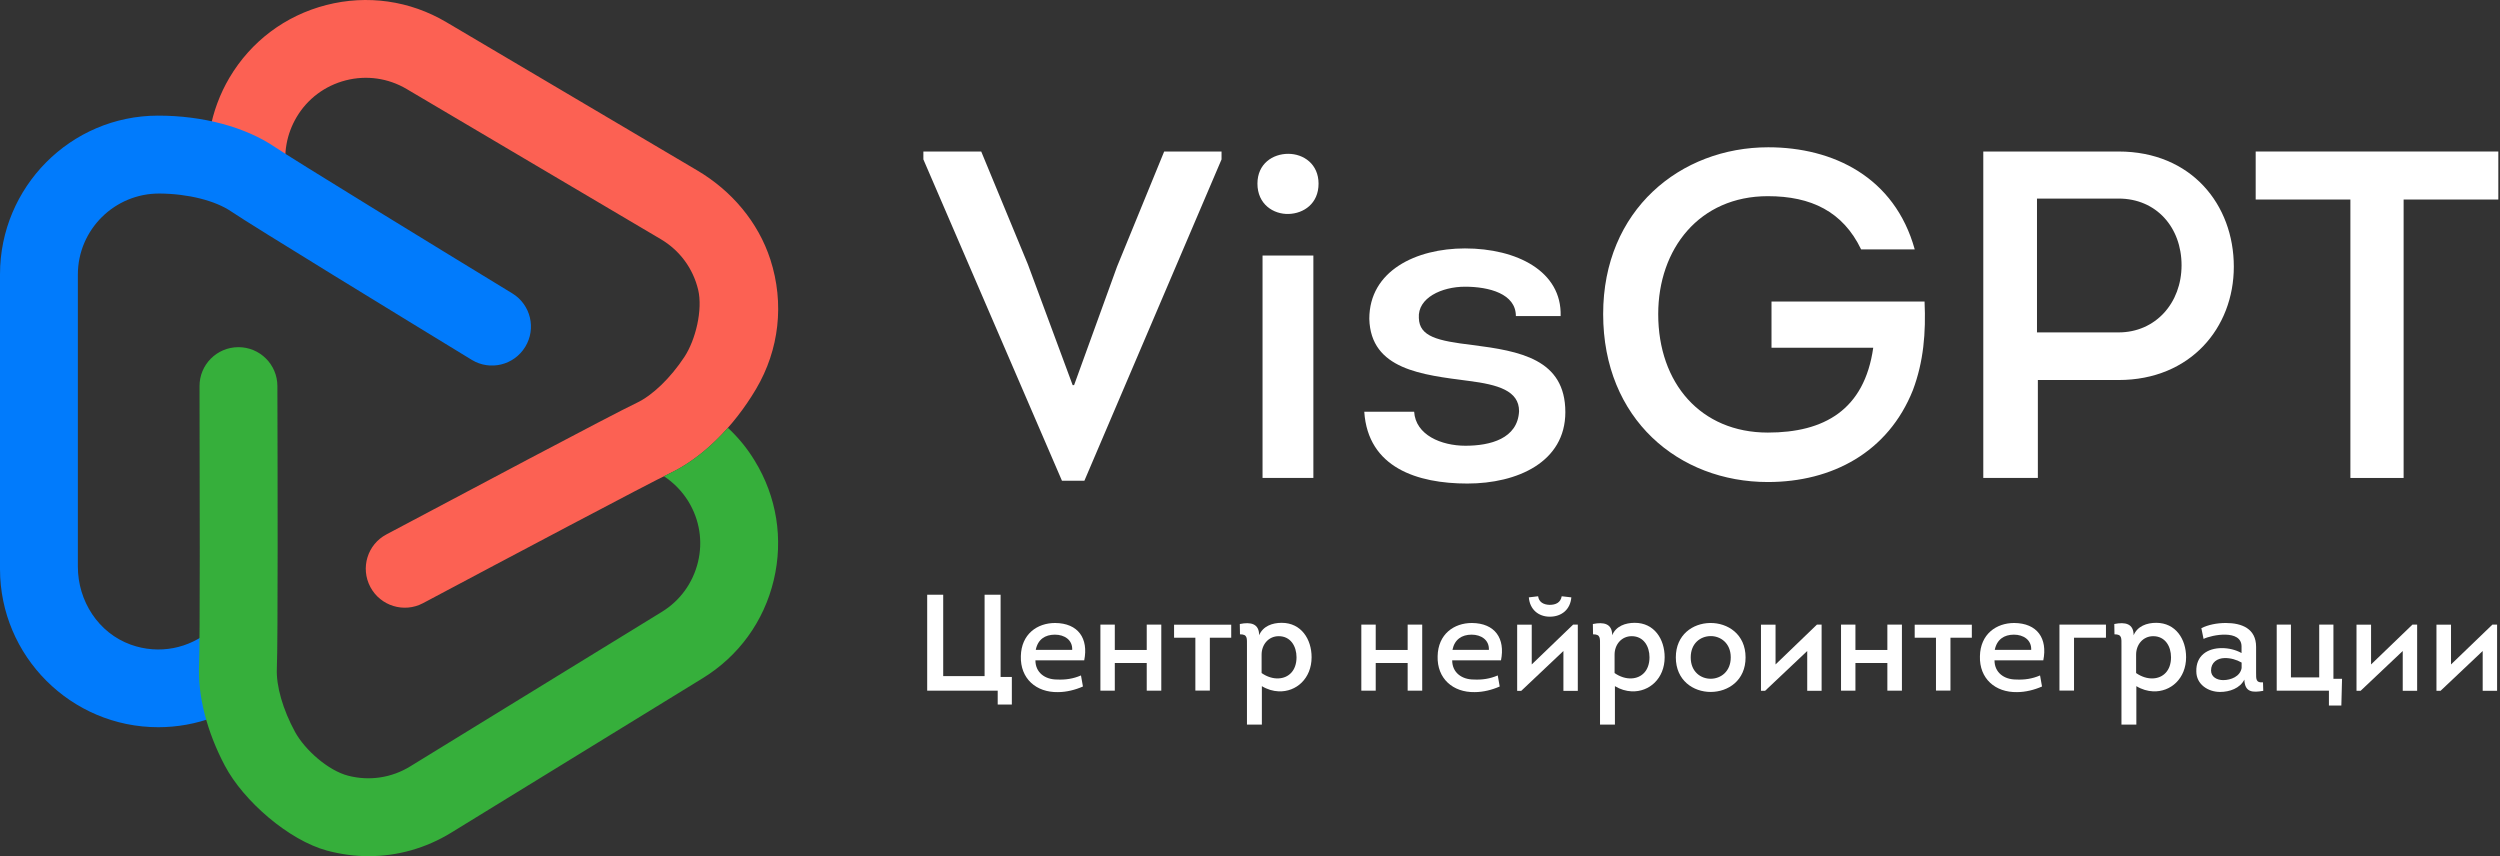 <svg width="1460" height="500" viewBox="0 0 1460 500" fill="none" xmlns="http://www.w3.org/2000/svg">
<rect x="0" y="0" width="1460" height="500" fill="#333333" stroke="none"/>
<path d="M216.294 342.83C210.383 331.739 214.566 317.967 225.66 312.104C266.992 290.151 358.204 241.699 371.799 235.29C381.12 230.881 391.487 220.836 399.672 208.473C406.265 198.474 410.493 180.838 407.72 169.203C404.719 156.749 396.989 146.249 385.94 139.704L237.483 51.981C226.706 45.618 214.066 43.8 201.88 46.936C189.74 50.073 179.509 57.709 173.143 68.526C167.414 78.253 165.322 89.707 167.369 100.752L122.627 108.888C118.671 87.071 122.718 64.526 133.994 45.391C146.544 24.165 166.641 9.075 190.558 2.939C214.475 -3.197 239.347 0.348 260.581 12.893L407.174 99.525C427.135 111.297 442.777 129.568 449.915 151.613C458.145 177.157 455.099 204.246 441.549 227.154C428.272 249.607 409.902 267.561 391.169 276.424C379.483 281.969 295.956 326.239 246.985 352.283C235.982 358.101 222.205 353.92 216.294 342.83Z" fill="#FC6153"/>
<path d="M92.439 424.689C41.468 424.689 0 383.237 0 332.285V160.203C0 109.251 41.195 67.618 92.166 67.527C118.357 67.481 143.274 74.162 160.507 85.844C171.238 93.116 251.855 142.477 299.188 171.339C309.919 177.884 313.284 191.838 306.736 202.565C300.189 213.291 286.23 216.7 275.499 210.155C235.577 185.793 147.457 131.932 134.998 123.478C125.632 117.115 109.763 113.16 93.303 113.024C67.022 112.797 45.469 134.068 45.469 160.34V330.921C45.469 350.966 57.428 369.646 76.343 376.464C92.849 382.418 110.582 378.737 123.131 367.874L152.868 402.235C136.135 416.689 114.674 424.689 92.439 424.689Z" fill="#017BFC"/>
<path d="M425.081 249.832C414.714 261.513 403.028 270.785 391.206 276.375C390.388 276.785 389.205 277.33 387.705 278.103C393.434 281.875 398.345 286.875 401.982 292.784C408.53 303.465 410.576 316.055 407.621 328.236C404.665 340.418 397.208 350.78 386.523 357.326L239.611 447.548C228.699 454.275 215.74 456.23 203.281 453.002C191.687 450.003 178.091 438.003 172.317 427.458C165.223 414.459 161.222 400.642 161.677 390.415C162.359 375.37 162.131 272.149 161.995 225.378C161.95 212.834 151.719 202.698 139.169 202.743C126.62 202.789 116.48 212.97 116.526 225.515C116.662 280.921 116.844 375.461 116.253 388.369C115.434 406.368 120.845 427.367 131.303 447.139C142.125 467.683 168.588 490.728 191.05 496.773C199.053 498.909 207.192 500 215.24 500C232.109 500 248.705 495.364 263.437 486.319L410.349 396.096C431.401 383.188 446.133 362.871 451.862 338.827C457.591 314.828 453.635 290.011 440.722 269.012C436.402 261.876 431.128 255.468 425.081 249.832Z" fill="#36AF3B"/>
<path d="M627.27 224.911L652.339 155.742L679.878 88.482H713.38V93.094L633.281 280.759H620.188L539.25 93.094V88.482H573.032L600.291 154.391L626.432 224.911H627.27Z" fill="white"/>
<path d="M752.33 89.832C761.323 89.832 770.036 95.841 770.036 107.252C770.036 118.944 761.323 124.673 752.609 124.952C743.616 125.232 734.344 119.223 734.344 107.252C734.344 95.561 743.337 89.832 752.33 89.832ZM767.008 279.128H737.326V149.22H767.008V279.128Z" fill="white"/>
<path d="M825.861 240.422C826.7 254.023 841.657 260.312 855.822 260.312C870.267 260.312 886.343 256.213 887.135 240.143C887.135 228.172 874.88 224.632 857.686 222.443C830.707 218.903 800.466 215.922 799.674 186.205C799.674 158.165 826.933 145.076 855.543 145.076C885.784 145.076 912.204 158.398 911.412 184.575H885.271C885.271 171.486 869.475 167.434 855.589 167.434C841.983 167.434 827.818 173.955 828.61 185.693C828.89 196.592 839.514 199.061 859.923 201.483C887.461 205.023 914.161 209.634 914.161 240.702C914.161 269.86 886.11 282.39 856.941 282.39C827.772 282.39 798.882 273.121 796.738 240.469H825.861V240.422Z" fill="white"/>
<path d="M1032.65 86.014C1070.54 86.014 1106.51 103.434 1118.2 145.634H1086.89C1076.27 123.556 1057.72 114.566 1032.42 114.566C992.395 114.566 968.398 145.355 968.398 183.456C968.398 223.747 993.187 252.626 1032.42 252.626C1065.13 252.626 1088.8 239.537 1093.97 203.066H1034.56V176.097H1123.94C1124.77 194.355 1123.38 211.217 1117.13 227.846C1102.69 264.084 1069.98 281.504 1032.42 281.504C980.373 281.504 936.246 244.754 936.246 183.456C936.2 122.531 981.445 86.014 1032.65 86.014Z" fill="white"/>
<path d="M1158.24 279.129V88.482H1237.27C1279.76 88.482 1304.55 119.55 1304.55 155.742C1304.55 191.421 1279.2 221.93 1237.27 221.93H1190.11V279.129H1158.24ZM1237.27 194.123C1258.79 194.123 1274.03 176.982 1274.03 154.904C1274.03 132.825 1259.31 115.964 1237.27 115.964H1189.6V194.123H1237.27Z" fill="white"/>
<path d="M1317.32 116.523V88.482H1459.02V116.523H1403.71V279.129H1372.63V116.523H1317.32Z" fill="white"/>
<path d="M541.48 403.348V347.32H550.83V394.847H575.001V347.32H584.35V395.344H590.915V411.451H582.659V403.348H541.48Z" fill="white"/>
<path d="M633.181 385.651H604.685C604.685 392.71 610.205 396.836 617.267 396.836C622.091 397.085 626.716 396.439 631.292 394.45L632.436 400.913C627.96 402.901 622.738 404.194 617.864 404.194C605.132 404.442 595.782 396.289 596.18 383.215C596.429 370.339 605.729 363.826 616.173 363.826C629.7 363.926 635.767 372.874 633.181 385.651ZM604.883 379.536H626.169C626.418 373.67 621.594 370.637 616.073 370.637C610.304 370.637 606.077 373.421 604.883 379.536Z" fill="white"/>
<path d="M678.196 364.77V403.348H669.691V387.191H651.042V403.348H642.637V364.77H651.042V379.584H669.691V364.77H678.196Z" fill="white"/>
<path d="M698.093 403.299V372.426H685.66V364.82H719.031V372.426H706.548V403.299H698.093Z" fill="white"/>
<path d="M748.515 363.727C759.904 363.727 765.972 373.272 765.972 383.811C765.972 396.24 757.02 404.194 746.675 403.746C743.492 403.597 740.111 402.653 736.928 400.714V423.184H728.225V377.1C728.225 372.625 728.622 370.438 724.146 370.438L724.047 364.423C730.462 363.13 735.336 364.174 735.336 370.985C737.574 365.666 742.995 363.727 748.515 363.727ZM736.778 393.058C739.961 395.295 743.492 396.339 746.625 396.19C752.494 395.941 757.169 391.716 757.169 383.861C757.169 377.448 753.737 371.532 746.775 371.532C740.757 371.532 736.778 376.503 736.778 382.27V393.058Z" fill="white"/>
<path d="M830.574 364.769V403.347H822.07V387.19H803.42V403.347H795.016V364.769H803.42V379.583H822.07V364.769H830.574Z" fill="white"/>
<path d="M876.576 385.651H848.079C848.079 392.71 853.6 396.836 860.662 396.836C865.486 397.085 870.111 396.439 874.686 394.45L875.83 400.913C871.354 402.901 866.132 404.194 861.258 404.194C848.527 404.442 839.177 396.289 839.575 383.215C839.823 370.339 849.124 363.826 859.567 363.826C873.095 363.926 879.162 372.874 876.576 385.651ZM848.228 379.536H869.514C869.763 373.67 864.939 370.637 859.418 370.637C853.699 370.637 849.472 373.421 848.228 379.536Z" fill="white"/>
<path d="M888.414 403.448H886.027V364.82H894.532V388.037L918.702 364.771C919.647 364.771 920.542 364.771 921.437 364.771C921.437 377.647 921.437 390.523 921.437 403.448C918.652 403.448 915.817 403.448 913.032 403.448V380.182L888.414 403.448ZM892.841 348.862C893.388 355.921 898.461 360.147 905.075 360.147C912.137 360.147 917.11 355.772 917.657 348.862C915.966 348.614 913.828 348.365 912.037 348.216C911.391 351.895 908.606 353.237 904.976 353.237C901.295 353.138 898.709 351.547 898.262 348.216L892.841 348.862Z" fill="white"/>
<path d="M954.703 363.727C966.092 363.727 972.159 373.272 972.159 383.811C972.159 396.24 963.207 404.194 952.863 403.746C949.68 403.597 946.298 402.653 943.115 400.714V423.184H934.412V377.1C934.412 372.625 934.81 370.438 930.334 370.438L930.234 364.423C936.65 363.13 941.524 364.174 941.524 370.985C943.712 365.666 949.182 363.727 954.703 363.727ZM942.916 393.058C946.099 395.295 949.63 396.339 952.763 396.19C958.632 395.941 963.306 391.716 963.306 383.861C963.306 377.448 959.875 371.532 952.912 371.532C946.895 371.532 942.916 376.503 942.916 382.27V393.058Z" fill="white"/>
<path d="M999.024 404.094C988.879 404.094 978.684 397.383 978.684 383.91C978.684 370.637 988.63 363.975 998.676 363.826C1009.02 363.677 1019.41 370.388 1019.41 383.91C1019.46 397.383 1009.22 404.094 999.024 404.094ZM999.223 396.388C1004.99 396.289 1010.76 392.163 1010.76 383.91C1010.76 375.509 1004.69 371.333 998.776 371.482C993.007 371.631 987.387 375.707 987.387 383.91C987.337 392.312 993.305 396.488 999.223 396.388Z" fill="white"/>
<path d="M1030.8 403.447H1028.41V364.819H1036.92V388.036L1061.09 364.77C1062.03 364.77 1062.93 364.77 1063.82 364.77C1063.82 377.645 1063.82 390.521 1063.82 403.447C1061.04 403.447 1058.2 403.447 1055.42 403.447V380.181L1030.8 403.447Z" fill="white"/>
<path d="M1110.72 364.769V403.347H1102.22V387.19H1083.57V403.347H1075.16V364.769H1083.57V379.583H1102.22V364.769H1110.72Z" fill="white"/>
<path d="M1130.61 403.299V372.426H1118.18V364.82H1151.55V372.426H1139.07V403.299H1130.61Z" fill="white"/>
<path d="M1193.28 385.651H1164.79C1164.79 392.71 1170.31 396.836 1177.37 396.836C1182.19 397.085 1186.82 396.439 1191.39 394.45L1192.54 400.913C1188.06 402.901 1182.84 404.194 1177.97 404.194C1165.23 404.442 1155.88 396.289 1156.28 383.215C1156.53 370.339 1165.83 363.826 1176.27 363.826C1189.8 363.926 1195.87 372.874 1193.28 385.651ZM1164.94 379.536H1186.22C1186.47 373.67 1181.65 370.637 1176.13 370.637C1170.41 370.637 1166.18 373.421 1164.94 379.536Z" fill="white"/>
<path d="M1202.72 403.347V364.769H1229.88V372.424H1211.23V403.297H1202.72V403.347Z" fill="white"/>
<path d="M1259.22 363.727C1270.61 363.727 1276.68 373.272 1276.68 383.811C1276.68 396.24 1267.73 404.194 1257.38 403.746C1254.2 403.597 1250.82 402.653 1247.63 400.714V423.184H1238.93V377.1C1238.93 372.625 1239.33 370.438 1234.85 370.438L1234.75 364.423C1241.17 363.13 1246.04 364.174 1246.04 370.985C1248.28 365.666 1253.7 363.727 1259.22 363.727ZM1247.49 393.058C1250.67 395.295 1254.2 396.339 1257.33 396.19C1263.2 395.941 1267.88 391.716 1267.88 383.861C1267.88 377.448 1264.44 371.532 1257.48 371.532C1251.46 371.532 1247.49 376.503 1247.49 382.27V393.058Z" fill="white"/>
<path d="M1296.53 404.095C1289.46 404.095 1282.65 399.62 1282.65 392.113C1282.4 382.916 1289.12 378.492 1297.62 378.492C1301.4 378.492 1305.63 379.436 1309.06 381.375V377.547C1309.06 367.406 1291.7 370.736 1286.88 373.123L1285.59 366.859C1289.51 364.87 1294.69 363.826 1299.86 363.826C1309.21 363.826 1317.56 367.107 1317.56 377.746V392.958C1317.56 396.538 1317.41 398.875 1321.59 398.477L1321.74 403.448C1315.67 404.492 1310.95 404.492 1310.7 396.886C1308.16 402.007 1302 404.095 1296.53 404.095ZM1309.11 386.943C1306.22 385.253 1302.54 384.209 1299.11 384.308C1294.89 384.408 1291.25 386.844 1291.25 391.567C1291.25 395.395 1294.79 397.184 1298.32 397.184C1302.89 397.184 1308.26 395.047 1309.11 390.125V386.943Z" fill="white"/>
<path d="M1329.6 403.347V364.769H1337.91V395.591H1354.42V364.769H1362.72V396.436H1367.75L1367.35 412.046H1360.09V403.347H1329.6Z" fill="white"/>
<path d="M1378.58 403.446H1376.2V364.818H1384.7V388.035L1408.87 364.769C1409.81 364.769 1410.71 364.769 1411.61 364.769C1411.61 377.644 1411.61 390.52 1411.61 403.446C1408.82 403.446 1405.99 403.446 1403.2 403.446V380.18L1378.58 403.446Z" fill="white"/>
<path d="M1425.27 403.446H1422.89V364.818H1431.39V388.035L1455.56 364.769C1456.51 364.769 1457.4 364.769 1458.3 364.769C1458.3 377.644 1458.3 390.52 1458.3 403.446C1455.51 403.446 1452.68 403.446 1449.89 403.446V380.18L1425.27 403.446Z" fill="white"/>
</svg>
